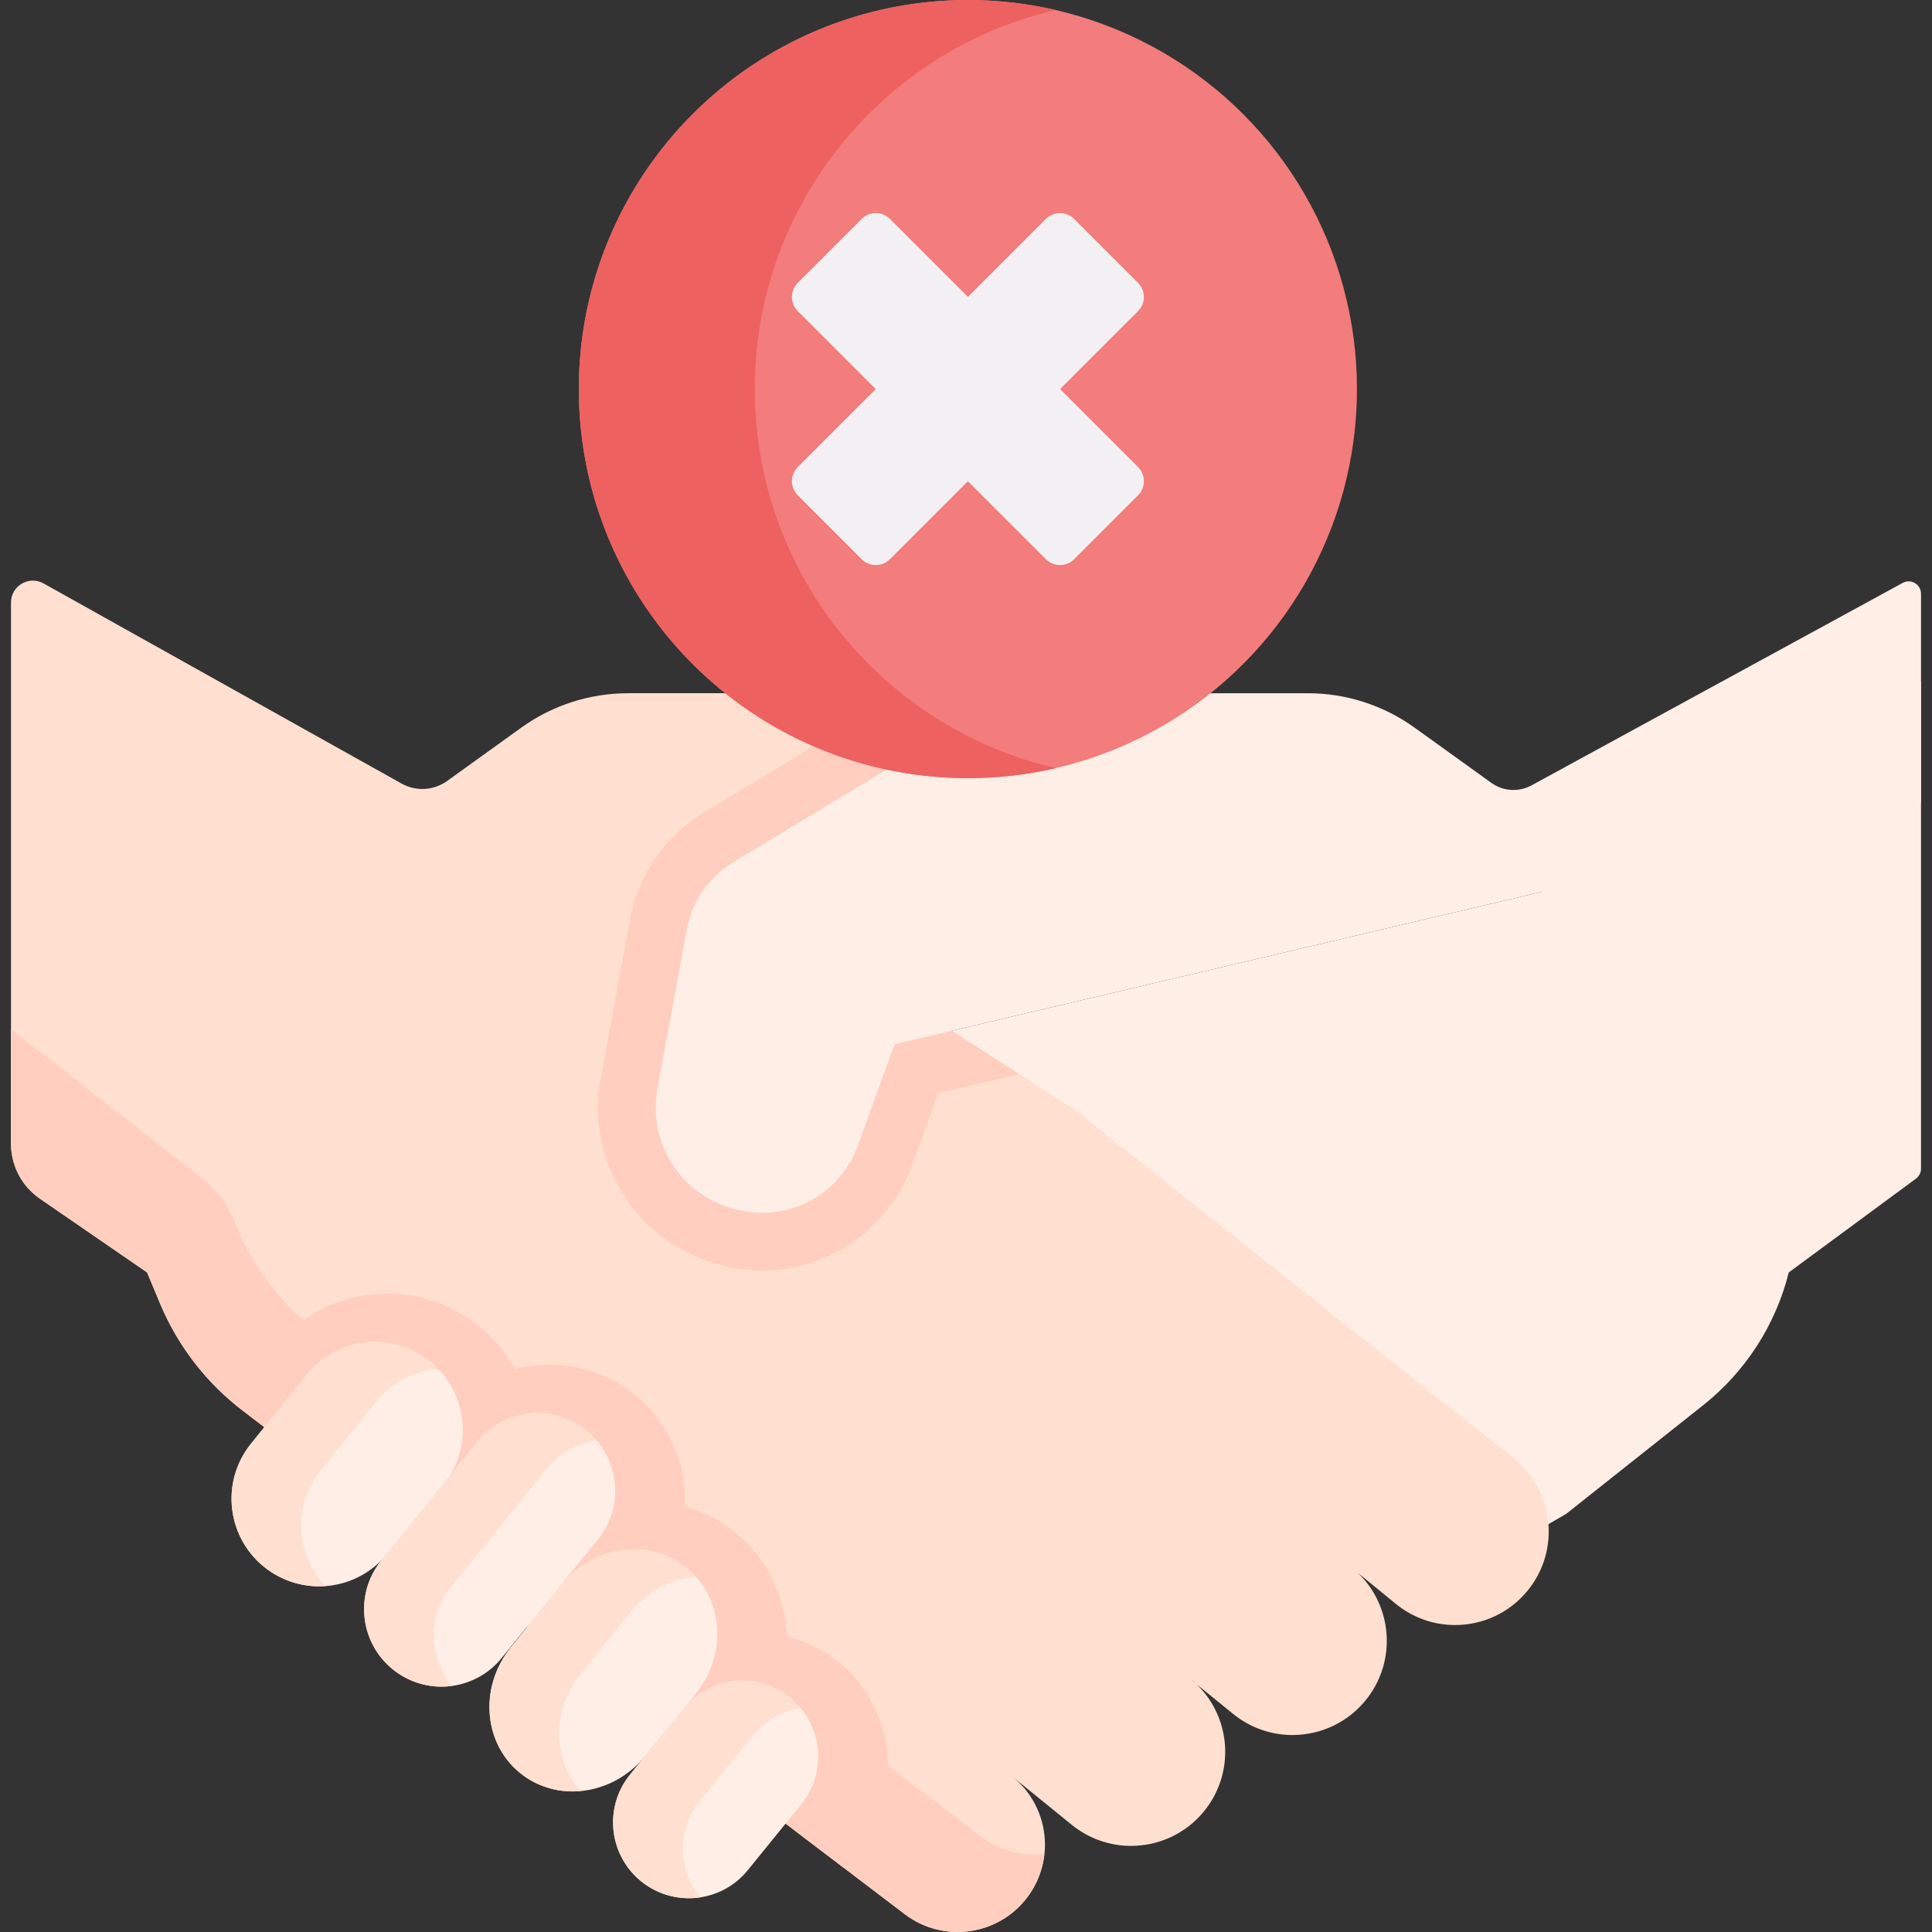 <svg id="Capa_1" enable-background="new 0 0 502.72 502.72" height="512" viewBox="0 0 502.72 502.72" width="512" xmlns="http://www.w3.org/2000/svg"><rect x="0" y="0" width="502.72" height="502.72" fill="#333333" stroke="none"/><g><path d="m400.233 215.025 1.113 16.997-168.576 39.693-4.45 12.25 80.53 122.652h76.792l21.898-12.702 35.65-28.28c11.02-8.75 18.85-20.89 22.26-34.54l33.101-24.405c.823-.607 1.309-1.569 1.309-2.592v-126.78z" fill="#ffeee6"/><g><path d="m309.7 436.775c.57.46 1.12.95 1.64 1.46l9.54 7.75c4.55 3.69 10.01 5.48 15.44 5.48 7.4 0 14.74-3.34 19.57-9.73 7.55-9.97 6.32-23.92-2.54-32.44 0 0-.5-.49 0 0l9.89 8.07c4.52 3.69 9.97 5.48 15.38 5.48 7.09 0 14.11-3.07 18.92-9 8.55-10.53 6.86-26.01-3.76-34.44l-114.177-90.65-47.915-30.787 30.485-47.445 45.905 29.495 9.773-13.124-66.22-39.54-6.218-3.749c-3.496-2.108-7.5-3.221-11.582-3.221h-70.4c-9.98 0-19.7 3.13-27.8 8.96l-19.28 13.87c-3.49 2.51-8.11 2.77-11.85.68l-93.164-52.082c-3.797-2.122-8.476.622-8.476 4.972v140.806c0 5.718 2.814 11.07 7.524 14.312l27.886 19.192 3.37 8.07c4.62 11.07 12.09 20.74 21.65 28l172.12 130.91c10.03 7.63 24.33 5.65 31.91-4.4 3.09-4.09 4.58-8.9 4.58-13.68 0-6.53-2.8-13-8.17-17.46l-.23-.2c.08.06.15.13.23.2l15.15 12.3c4.54 3.68 10 5.48 15.43 5.48 7.12 0 14.18-3.09 19.02-9.05 8.08-9.95 7.06-24.31-1.99-33.03" fill="#ffdfcf"/></g><path d="m255.184 477.875-172.12-130.91c-9.56-7.26-17.03-16.93-21.65-28l-.808-1.935c-1.68-4.022-4.367-7.544-7.802-10.227l-49.943-39v29.789c0 5.718 2.814 11.07 7.524 14.312l27.886 19.192 3.37 8.07c4.62 11.07 12.09 20.74 21.65 28l172.12 130.91c10.03 7.63 24.33 5.65 31.91-4.4 2.586-3.423 4.037-7.352 4.446-11.344-5.69.71-11.652-.706-16.583-4.457z" fill="#ffcebf"/><path d="m219.552 486.015 3.761-4.634c12.068-14.869 9.79-36.785-5.12-48.887-3.944-3.202-8.543-5.478-13.421-6.708-.472-10.276-5.018-20.173-13.416-26.989l-.089-.074c-3.846-3.121-8.311-5.401-13.07-6.742.493-10.786-3.96-21.672-12.999-29.009-6.245-5.07-14.109-7.862-22.145-7.862-3.109 0-6.154.415-9.08 1.192-2.274-4.172-5.37-7.978-9.274-11.147l-.118-.097c-6.714-5.449-15.167-8.45-23.803-8.45-11.483 0-22.205 5.12-29.416 14.048l-11.025 13.652c1.936 1.872 3.98 3.639 6.138 5.278z" fill="#ffcebf"/><g fill="#ffeee6"><path d="m100.736 404.347 14.584-17.968c7.933-9.773 6.441-24.127-3.333-32.06l-.044-.036c-9.791-7.947-24.173-6.434-32.095 3.377l-14.539 18.003c-8.172 10.119-6.232 25.015 4.259 32.704 9.8 7.183 23.511 5.414 31.168-4.02z"/><path d="m130.551 431.419 25.015-30.82c7.016-8.645 5.697-21.34-2.948-28.357l-.058-.047c-8.656-7.026-21.371-5.692-28.38 2.977l-24.957 30.868c-7.315 9.046-5.475 22.389 4.014 29.119 8.667 6.146 20.618 4.51 27.314-3.74z"/><path d="m167.883 456.937 13.151-16.202c8.333-10.266 7.274-24.931-2.366-32.755l-.039-.032c-9.657-7.838-24.257-5.835-32.58 4.47l-13.112 16.234c-8.57 10.611-7.095 25.788 3.242 33.352 9.688 7.091 23.647 4.859 31.704-5.067z"/><path d="m194.577 486.636 13.904-17.131c6.868-8.461 5.576-20.887-2.885-27.755l-.041-.033c-8.475-6.879-20.925-5.57-27.784 2.922l-13.864 17.164c-7.084 8.771-5.392 21.684 3.713 28.333 8.484 6.196 20.336 4.657 26.957-3.5z"/></g><path d="m231.688 257.969 30.485-47.445 45.905 29.495 9.773-13.124-66.22-39.54-6.218-3.749c-3.285-1.98-7.02-3.07-10.846-3.196l-51.467 31.047c-10.005 6.027-16.966 16.077-19.103 27.589-1.998 10.844-5.076 27.514-7.678 41.503-4.079 22.071 9.874 43.48 31.688 48.722l.696.171c3.168.759 6.419 1.145 9.662 1.145h.002c17.341 0 32.972-10.961 38.893-27.276l6.84-18.854 21.086-4.965z" fill="#ffcebf"/><path d="m495.098 151.673-96.558 52.672c-3.33 1.82-7.42 1.57-10.5-.65l-19.95-14.35c-8.1-5.83-17.82-8.96-27.8-8.96h-70.4c-4.08 0-8.08 1.11-11.58 3.22l-67.47 40.7c-6.34 3.82-10.74 10.18-12.09 17.46-2 10.85-5.08 27.53-7.68 41.51-2.63 14.23 6.33 28.02 20.52 31.43l.61.15c13.06 3.13 26.38-4.04 30.96-16.66l4.84-13.34.32-.89 4.45-12.25 21.299-5.015 245.791-57.875v-54.325c0-2.444-2.616-3.997-4.762-2.827z" fill="#ffeee6"/><g><circle cx="251.852" cy="101.24" fill="#f37c7c" r="101.24"/><path d="m196.401 101.24c0-48.04 33.46-88.264 78.346-98.64-7.357-1.701-15.021-2.6-22.895-2.6-55.913 0-101.24 45.327-101.24 101.24s45.327 101.24 101.24 101.24c7.874 0 15.538-.899 22.894-2.6-44.885-10.376-78.345-50.601-78.345-98.64z" fill="#ee6161"/><path d="m275.837 101.24 20.276-20.277c2.037-2.037 2.037-5.339 0-7.376l-16.609-16.609c-2.037-2.037-5.339-2.037-7.376 0l-20.276 20.277-20.276-20.277c-2.037-2.037-5.339-2.037-7.376 0l-16.609 16.609c-2.037 2.037-2.037 5.339 0 7.376l20.276 20.277-20.276 20.277c-2.037 2.037-2.037 5.339 0 7.375l16.609 16.609c2.037 2.037 5.339 2.037 7.376 0l20.276-20.277 20.276 20.277c2.037 2.037 5.339 2.037 7.376 0l16.609-16.609c2.037-2.037 2.037-5.339 0-7.375z" fill="#f3f0f3"/></g><path d="m83.417 382.621 14.539-18.003c4.128-5.111 10.039-7.945 16.11-8.387-.642-.666-1.343-1.313-2.08-1.91l-.044-.036c-9.791-7.947-24.173-6.434-32.095 3.377l-14.539 18.003c-8.172 10.119-6.232 25.015 4.259 32.704 4.531 3.32 9.928 4.725 15.146 4.347-7.784-8.118-8.616-21.031-1.296-30.095z" fill="#ffdfcf"/><path d="m117.332 412.997 24.957-30.866c3.368-4.166 8.082-6.613 13.001-7.277-.791-.929-1.69-1.813-2.672-2.61l-.058-.047c-8.656-7.026-21.371-5.692-28.38 2.977l-24.957 30.866c-7.315 9.046-5.475 22.389 4.014 29.119 4.335 3.075 9.492 4.202 14.401 3.528-6.105-7.198-6.53-17.993-.306-25.69z" fill="#ffdfcf"/><path d="m151.046 435.609 13.112-16.234c4.407-5.457 10.625-8.572 16.886-9.145-.716-.789-1.525-1.561-2.375-2.251l-.039-.032c-9.657-7.838-24.257-5.835-32.58 4.47l-13.112 16.234c-8.57 10.611-7.095 25.788 3.242 33.352 4.395 3.216 9.705 4.511 14.908 4.043-7.302-8.102-7.616-21.059-.042-30.437z" fill="#ffdfcf"/><path d="m182.016 468.76 13.864-17.164c3.246-4.019 7.759-6.401 12.495-7.096-.816-.985-1.748-1.913-2.779-2.749l-.041-.033c-8.475-6.879-20.925-5.57-27.784 2.922l-13.864 17.164c-7.084 8.771-5.392 21.684 3.713 28.333 4.349 3.176 9.611 4.316 14.571 3.577-5.826-7.051-6.198-17.498-.175-24.954z" fill="#ffdfcf"/></g></svg>